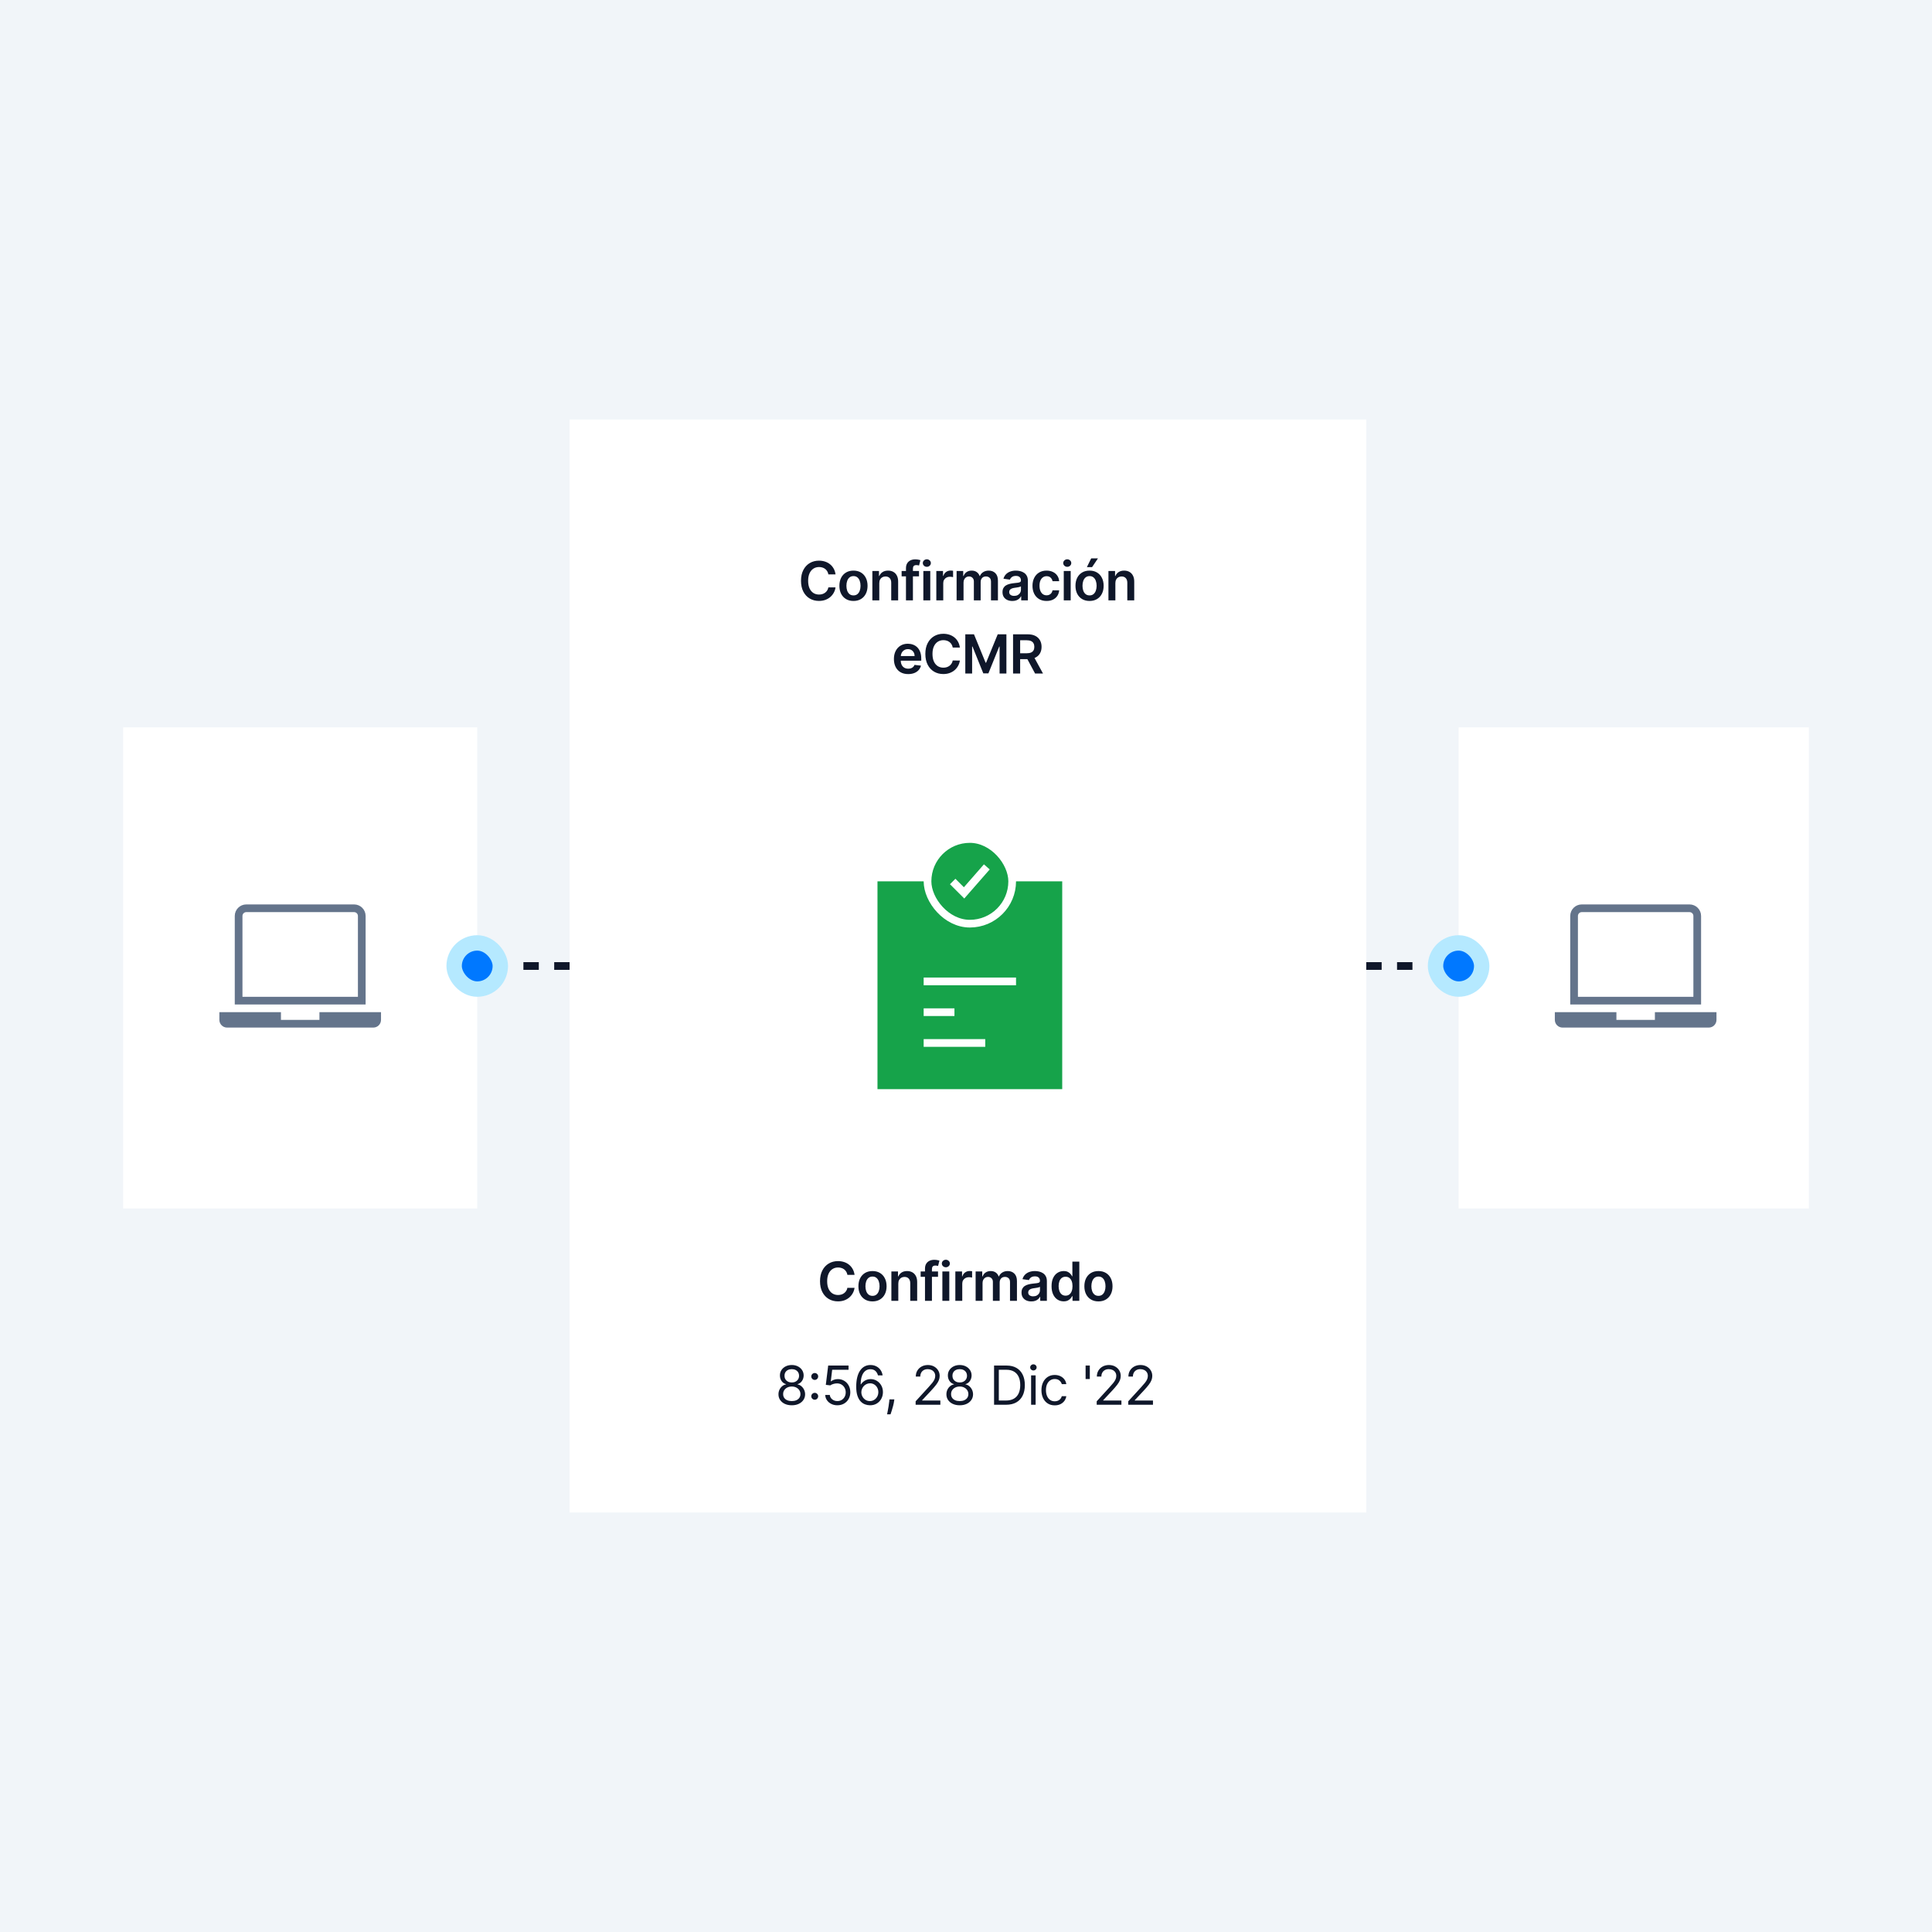 <svg width="502" height="502" viewBox="0 0 502 502" fill="none" xmlns="http://www.w3.org/2000/svg">
<rect width="502" height="502" fill="#F1F5F9"/>
<rect width="92" height="125" transform="translate(32 189)" fill="white"/>
<path d="M62 238C62 236.895 62.895 236 64 236H92C93.105 236 94 236.895 94 238V260H62V238Z" stroke="#64748B" stroke-width="2"/>
<path d="M58 264H72V265C72 265.552 72.448 266 73 266H83C83.552 266 84 265.552 84 265V264H98V265C98 265.552 97.552 266 97 266H59C58.448 266 58 265.552 58 265V264Z" fill="#64748B" stroke="#64748B" stroke-width="2"/>
<rect width="91" height="125" transform="translate(379 189)" fill="white"/>
<path d="M409 238C409 236.895 409.895 236 411 236H439C440.105 236 441 236.895 441 238V260H409V238Z" stroke="#64748B" stroke-width="2"/>
<path d="M405 264H419V265C419 265.552 419.448 266 420 266H430C430.552 266 431 265.552 431 265V264H445V265C445 265.552 444.552 266 444 266H406C405.448 266 405 265.552 405 265V264Z" fill="#64748B" stroke="#64748B" stroke-width="2"/>
<rect width="207" height="284" transform="translate(148 109)" fill="white"/>
<path d="M217.102 149.254H215.243C215.19 148.949 215.092 148.679 214.95 148.443C214.807 148.205 214.63 148.002 214.418 147.837C214.205 147.671 213.964 147.547 213.692 147.464C213.423 147.378 213.133 147.335 212.822 147.335C212.268 147.335 211.778 147.474 211.35 147.752C210.923 148.027 210.588 148.432 210.346 148.965C210.104 149.496 209.983 150.143 209.983 150.909C209.983 151.688 210.104 152.344 210.346 152.878C210.591 153.408 210.926 153.809 211.35 154.081C211.778 154.349 212.267 154.484 212.817 154.484C213.122 154.484 213.407 154.444 213.672 154.364C213.94 154.281 214.181 154.161 214.393 154.001C214.608 153.842 214.789 153.647 214.935 153.415C215.084 153.183 215.187 152.918 215.243 152.619L217.102 152.629C217.033 153.113 216.882 153.567 216.65 153.991C216.421 154.416 216.121 154.79 215.75 155.115C215.379 155.437 214.945 155.688 214.447 155.871C213.95 156.05 213.398 156.139 212.792 156.139C211.897 156.139 211.098 155.932 210.396 155.518C209.693 155.103 209.139 154.505 208.735 153.723C208.331 152.941 208.129 152.003 208.129 150.909C208.129 149.812 208.332 148.874 208.74 148.095C209.148 147.313 209.703 146.715 210.406 146.3C211.108 145.886 211.904 145.679 212.792 145.679C213.359 145.679 213.886 145.759 214.373 145.918C214.86 146.077 215.294 146.31 215.675 146.619C216.057 146.924 216.37 147.298 216.615 147.742C216.864 148.183 217.026 148.687 217.102 149.254ZM221.763 156.149C221.017 156.149 220.371 155.985 219.824 155.657C219.277 155.329 218.853 154.87 218.551 154.28C218.253 153.69 218.104 153 218.104 152.212C218.104 151.423 218.253 150.732 218.551 150.138C218.853 149.545 219.277 149.085 219.824 148.756C220.371 148.428 221.017 148.264 221.763 148.264C222.508 148.264 223.155 148.428 223.702 148.756C224.249 149.085 224.671 149.545 224.969 150.138C225.271 150.732 225.422 151.423 225.422 152.212C225.422 153 225.271 153.69 224.969 154.28C224.671 154.87 224.249 155.329 223.702 155.657C223.155 155.985 222.508 156.149 221.763 156.149ZM221.773 154.707C222.177 154.707 222.515 154.596 222.787 154.374C223.059 154.149 223.261 153.847 223.393 153.469C223.529 153.092 223.597 152.671 223.597 152.207C223.597 151.739 223.529 151.317 223.393 150.939C223.261 150.558 223.059 150.254 222.787 150.029C222.515 149.804 222.177 149.691 221.773 149.691C221.358 149.691 221.014 149.804 220.739 150.029C220.467 150.254 220.263 150.558 220.127 150.939C219.995 151.317 219.928 151.739 219.928 152.207C219.928 152.671 219.995 153.092 220.127 153.469C220.263 153.847 220.467 154.149 220.739 154.374C221.014 154.596 221.358 154.707 221.773 154.707ZM228.469 151.526V156H226.669V148.364H228.39V149.661H228.479C228.655 149.234 228.935 148.894 229.319 148.642C229.707 148.39 230.186 148.264 230.756 148.264C231.283 148.264 231.742 148.377 232.133 148.602C232.528 148.828 232.832 149.154 233.048 149.582C233.267 150.009 233.374 150.528 233.371 151.138V156H231.571V151.416C231.571 150.906 231.439 150.506 231.174 150.218C230.912 149.93 230.549 149.786 230.085 149.786C229.77 149.786 229.49 149.855 229.245 149.994C229.003 150.13 228.812 150.327 228.673 150.586C228.537 150.844 228.469 151.158 228.469 151.526ZM238.789 148.364V149.756H234.274V148.364H238.789ZM235.403 156V147.643C235.403 147.129 235.509 146.701 235.721 146.36C235.936 146.019 236.225 145.763 236.586 145.594C236.947 145.425 237.348 145.341 237.789 145.341C238.101 145.341 238.378 145.366 238.619 145.415C238.861 145.465 239.04 145.51 239.156 145.55L238.798 146.942C238.722 146.919 238.626 146.895 238.51 146.872C238.394 146.846 238.265 146.832 238.122 146.832C237.788 146.832 237.551 146.914 237.411 147.076C237.275 147.235 237.208 147.464 237.208 147.762V156H235.403ZM239.918 156V148.364H241.718V156H239.918ZM240.823 147.28C240.538 147.28 240.292 147.185 240.087 146.996C239.881 146.804 239.779 146.574 239.779 146.305C239.779 146.034 239.881 145.803 240.087 145.614C240.292 145.422 240.538 145.326 240.823 145.326C241.111 145.326 241.356 145.422 241.559 145.614C241.764 145.803 241.867 146.034 241.867 146.305C241.867 146.574 241.764 146.804 241.559 146.996C241.356 147.185 241.111 147.28 240.823 147.28ZM243.288 156V148.364H245.033V149.636H245.113C245.252 149.196 245.491 148.856 245.829 148.617C246.17 148.375 246.56 148.254 246.997 148.254C247.097 148.254 247.208 148.259 247.33 148.269C247.456 148.276 247.561 148.287 247.643 148.304V149.96C247.567 149.933 247.446 149.91 247.281 149.89C247.118 149.867 246.961 149.855 246.808 149.855C246.48 149.855 246.185 149.926 245.923 150.069C245.665 150.208 245.461 150.402 245.312 150.651C245.163 150.899 245.088 151.186 245.088 151.511V156H243.288ZM248.559 156V148.364H250.279V149.661H250.369C250.528 149.224 250.791 148.882 251.159 148.637C251.527 148.388 251.966 148.264 252.477 148.264C252.994 148.264 253.43 148.39 253.784 148.642C254.142 148.891 254.394 149.23 254.54 149.661H254.62C254.789 149.237 255.074 148.899 255.475 148.647C255.879 148.392 256.358 148.264 256.911 148.264C257.614 148.264 258.187 148.486 258.632 148.93C259.076 149.375 259.298 150.022 259.298 150.874V156H257.493V151.153C257.493 150.679 257.367 150.332 257.115 150.114C256.863 149.892 256.555 149.781 256.191 149.781C255.756 149.781 255.417 149.916 255.171 150.188C254.929 150.457 254.808 150.806 254.808 151.237V156H253.044V151.078C253.044 150.684 252.924 150.369 252.686 150.134C252.45 149.898 252.142 149.781 251.761 149.781C251.502 149.781 251.267 149.847 251.055 149.979C250.843 150.109 250.674 150.293 250.548 150.531C250.422 150.767 250.359 151.042 250.359 151.357V156H248.559ZM263.041 156.154C262.557 156.154 262.121 156.068 261.733 155.896C261.349 155.72 261.044 155.461 260.819 155.12C260.597 154.779 260.486 154.358 260.486 153.857C260.486 153.426 260.565 153.07 260.724 152.788C260.883 152.507 261.1 152.281 261.376 152.112C261.651 151.943 261.961 151.816 262.305 151.729C262.653 151.64 263.013 151.575 263.384 151.536C263.832 151.489 264.194 151.448 264.473 151.411C264.751 151.371 264.953 151.312 265.079 151.232C265.209 151.149 265.273 151.022 265.273 150.849V150.82C265.273 150.445 265.162 150.155 264.94 149.95C264.718 149.744 264.398 149.641 263.981 149.641C263.54 149.641 263.19 149.737 262.932 149.93C262.676 150.122 262.504 150.349 262.415 150.611L260.734 150.372C260.867 149.908 261.086 149.52 261.39 149.209C261.695 148.894 262.068 148.659 262.509 148.503C262.95 148.344 263.437 148.264 263.971 148.264C264.339 148.264 264.705 148.307 265.069 148.393C265.434 148.48 265.767 148.622 266.069 148.821C266.37 149.017 266.612 149.283 266.795 149.621C266.98 149.96 267.073 150.382 267.073 150.889V156H265.343V154.951H265.283C265.174 155.163 265.02 155.362 264.821 155.548C264.625 155.73 264.378 155.877 264.08 155.99C263.785 156.099 263.439 156.154 263.041 156.154ZM263.508 154.832C263.87 154.832 264.183 154.76 264.448 154.618C264.713 154.472 264.917 154.28 265.059 154.041C265.205 153.803 265.278 153.542 265.278 153.261V152.361C265.222 152.407 265.126 152.45 264.99 152.49C264.857 152.53 264.708 152.565 264.542 152.594C264.377 152.624 264.213 152.651 264.05 152.674C263.888 152.697 263.747 152.717 263.628 152.734C263.359 152.77 263.119 152.83 262.907 152.913C262.695 152.996 262.527 153.112 262.405 153.261C262.282 153.406 262.221 153.595 262.221 153.827C262.221 154.159 262.342 154.409 262.584 154.578C262.826 154.747 263.134 154.832 263.508 154.832ZM271.934 156.149C271.171 156.149 270.517 155.982 269.97 155.647C269.426 155.312 269.007 154.85 268.712 154.26C268.42 153.667 268.275 152.984 268.275 152.212C268.275 151.436 268.424 150.752 268.722 150.158C269.02 149.562 269.441 149.098 269.985 148.766C270.532 148.432 271.178 148.264 271.924 148.264C272.543 148.264 273.092 148.379 273.569 148.607C274.05 148.833 274.433 149.152 274.718 149.567C275.003 149.978 275.165 150.458 275.205 151.009H273.485C273.415 150.641 273.249 150.334 272.988 150.089C272.729 149.84 272.383 149.716 271.949 149.716C271.581 149.716 271.257 149.815 270.979 150.014C270.701 150.21 270.484 150.491 270.328 150.859C270.175 151.227 270.099 151.668 270.099 152.182C270.099 152.702 270.175 153.15 270.328 153.524C270.48 153.895 270.694 154.182 270.969 154.384C271.248 154.583 271.574 154.683 271.949 154.683C272.214 154.683 272.451 154.633 272.659 154.533C272.872 154.431 273.049 154.283 273.191 154.091C273.334 153.899 273.432 153.665 273.485 153.39H275.205C275.162 153.93 275.003 154.409 274.728 154.827C274.453 155.241 274.078 155.566 273.604 155.801C273.13 156.033 272.573 156.149 271.934 156.149ZM276.403 156V148.364H278.202V156H276.403ZM277.308 147.28C277.023 147.28 276.777 147.185 276.572 146.996C276.366 146.804 276.264 146.574 276.264 146.305C276.264 146.034 276.366 145.803 276.572 145.614C276.777 145.422 277.023 145.326 277.308 145.326C277.596 145.326 277.841 145.422 278.043 145.614C278.249 145.803 278.352 146.034 278.352 146.305C278.352 146.574 278.249 146.804 278.043 146.996C277.841 147.185 277.596 147.28 277.308 147.28ZM283.104 156.149C282.358 156.149 281.712 155.985 281.165 155.657C280.618 155.329 280.194 154.87 279.892 154.28C279.594 153.69 279.445 153 279.445 152.212C279.445 151.423 279.594 150.732 279.892 150.138C280.194 149.545 280.618 149.085 281.165 148.756C281.712 148.428 282.358 148.264 283.104 148.264C283.85 148.264 284.496 148.428 285.043 148.756C285.59 149.085 286.012 149.545 286.311 150.138C286.612 150.732 286.763 151.423 286.763 152.212C286.763 153 286.612 153.69 286.311 154.28C286.012 154.87 285.59 155.329 285.043 155.657C284.496 155.985 283.85 156.149 283.104 156.149ZM283.114 154.707C283.518 154.707 283.856 154.596 284.128 154.374C284.4 154.149 284.602 153.847 284.735 153.469C284.871 153.092 284.939 152.671 284.939 152.207C284.939 151.739 284.871 151.317 284.735 150.939C284.602 150.558 284.4 150.254 284.128 150.029C283.856 149.804 283.518 149.691 283.114 149.691C282.7 149.691 282.355 149.804 282.08 150.029C281.808 150.254 281.604 150.558 281.468 150.939C281.336 151.317 281.27 151.739 281.27 152.207C281.27 152.671 281.336 153.092 281.468 153.469C281.604 153.847 281.808 154.149 282.08 154.374C282.355 154.596 282.7 154.707 283.114 154.707ZM282.413 147.359L283.527 145.087H285.287L283.76 147.359H282.413ZM289.81 151.526V156H288.011V148.364H289.731V149.661H289.82C289.996 149.234 290.276 148.894 290.661 148.642C291.048 148.39 291.527 148.264 292.097 148.264C292.624 148.264 293.083 148.377 293.474 148.602C293.869 148.828 294.174 149.154 294.389 149.582C294.608 150.009 294.716 150.528 294.712 151.138V156H292.913V151.416C292.913 150.906 292.78 150.506 292.515 150.218C292.253 149.93 291.89 149.786 291.426 149.786C291.111 149.786 290.831 149.855 290.586 149.994C290.344 150.13 290.153 150.327 290.014 150.586C289.878 150.844 289.81 151.158 289.81 151.526ZM235.977 175.149C235.212 175.149 234.551 174.99 233.994 174.672C233.44 174.35 233.014 173.896 232.716 173.31C232.418 172.72 232.269 172.025 232.269 171.227C232.269 170.441 232.418 169.752 232.716 169.158C233.018 168.562 233.439 168.098 233.979 167.766C234.519 167.432 235.154 167.264 235.883 167.264C236.354 167.264 236.798 167.34 237.215 167.493C237.636 167.642 238.007 167.874 238.329 168.189C238.654 168.504 238.909 168.905 239.095 169.392C239.28 169.876 239.373 170.453 239.373 171.122V171.674H233.114V170.461H237.648C237.644 170.116 237.57 169.81 237.424 169.541C237.278 169.269 237.074 169.056 236.813 168.9C236.554 168.744 236.252 168.666 235.908 168.666C235.54 168.666 235.217 168.756 234.938 168.935C234.66 169.11 234.443 169.342 234.287 169.631C234.135 169.916 234.057 170.229 234.053 170.57V171.629C234.053 172.073 234.135 172.455 234.297 172.773C234.459 173.088 234.686 173.33 234.978 173.499C235.27 173.664 235.611 173.747 236.002 173.747C236.264 173.747 236.501 173.711 236.713 173.638C236.925 173.562 237.109 173.451 237.265 173.305C237.421 173.159 237.538 172.978 237.618 172.763L239.298 172.952C239.192 173.396 238.99 173.784 238.692 174.115C238.397 174.443 238.019 174.698 237.558 174.881C237.098 175.06 236.571 175.149 235.977 175.149ZM249.41 168.254H247.551C247.498 167.949 247.4 167.679 247.258 167.443C247.115 167.205 246.938 167.002 246.726 166.837C246.513 166.671 246.272 166.547 246 166.464C245.731 166.378 245.441 166.335 245.13 166.335C244.576 166.335 244.086 166.474 243.658 166.752C243.231 167.027 242.896 167.432 242.654 167.965C242.412 168.496 242.291 169.143 242.291 169.909C242.291 170.688 242.412 171.344 242.654 171.878C242.899 172.408 243.234 172.809 243.658 173.081C244.086 173.349 244.575 173.484 245.125 173.484C245.43 173.484 245.715 173.444 245.98 173.364C246.248 173.281 246.489 173.161 246.701 173.001C246.916 172.842 247.097 172.647 247.243 172.415C247.392 172.183 247.495 171.918 247.551 171.619L249.41 171.629C249.341 172.113 249.19 172.567 248.958 172.991C248.729 173.416 248.429 173.79 248.058 174.115C247.687 174.437 247.253 174.688 246.755 174.871C246.258 175.05 245.706 175.139 245.1 175.139C244.205 175.139 243.406 174.932 242.704 174.518C242.001 174.103 241.447 173.505 241.043 172.723C240.639 171.941 240.437 171.003 240.437 169.909C240.437 168.812 240.64 167.874 241.048 167.095C241.456 166.313 242.011 165.715 242.714 165.3C243.416 164.886 244.212 164.679 245.1 164.679C245.667 164.679 246.194 164.759 246.681 164.918C247.168 165.077 247.602 165.31 247.983 165.619C248.365 165.924 248.678 166.298 248.923 166.742C249.172 167.183 249.334 167.687 249.41 168.254ZM250.819 164.818H253.076L256.099 172.196H256.218L259.241 164.818H261.498V175H259.728V168.005H259.634L256.82 174.97H255.498L252.684 167.99H252.589V175H250.819V164.818ZM263.227 175V164.818H267.045C267.827 164.818 268.483 164.954 269.014 165.226C269.547 165.498 269.95 165.879 270.222 166.369C270.497 166.857 270.635 167.425 270.635 168.075C270.635 168.728 270.495 169.294 270.217 169.775C269.942 170.252 269.536 170.622 268.999 170.884C268.462 171.142 267.802 171.271 267.02 171.271H264.301V169.74H266.772C267.229 169.74 267.603 169.677 267.895 169.551C268.187 169.422 268.402 169.235 268.541 168.989C268.684 168.741 268.755 168.436 268.755 168.075C268.755 167.713 268.684 167.405 268.541 167.15C268.399 166.891 268.182 166.696 267.89 166.563C267.599 166.427 267.222 166.359 266.762 166.359H265.071V175H263.227ZM268.487 170.386L271.007 175H268.949L266.473 170.386H268.487Z" fill="#0F172A"/>
<path d="M222.044 331.254H220.185C220.132 330.949 220.034 330.679 219.891 330.443C219.749 330.205 219.571 330.002 219.359 329.837C219.147 329.671 218.905 329.547 218.633 329.464C218.365 329.378 218.075 329.335 217.763 329.335C217.21 329.335 216.719 329.474 216.292 329.752C215.864 330.027 215.529 330.432 215.288 330.965C215.046 331.496 214.925 332.143 214.925 332.909C214.925 333.688 215.046 334.344 215.288 334.878C215.533 335.408 215.868 335.809 216.292 336.081C216.719 336.349 217.208 336.484 217.758 336.484C218.063 336.484 218.348 336.444 218.614 336.364C218.882 336.281 219.122 336.161 219.334 336.001C219.55 335.842 219.73 335.647 219.876 335.415C220.025 335.183 220.128 334.918 220.185 334.619L222.044 334.629C221.974 335.113 221.824 335.567 221.591 335.991C221.363 336.416 221.063 336.79 220.692 337.115C220.32 337.437 219.886 337.688 219.389 337.871C218.892 338.05 218.34 338.139 217.734 338.139C216.839 338.139 216.04 337.932 215.337 337.518C214.635 337.103 214.081 336.505 213.677 335.723C213.272 334.941 213.07 334.003 213.07 332.909C213.07 331.812 213.274 330.874 213.682 330.095C214.089 329.313 214.645 328.715 215.347 328.3C216.05 327.886 216.845 327.679 217.734 327.679C218.3 327.679 218.827 327.759 219.315 327.918C219.802 328.077 220.236 328.31 220.617 328.619C220.998 328.924 221.311 329.298 221.557 329.742C221.805 330.183 221.968 330.687 222.044 331.254ZM226.704 338.149C225.959 338.149 225.312 337.985 224.766 337.657C224.219 337.329 223.794 336.87 223.493 336.28C223.194 335.69 223.045 335 223.045 334.212C223.045 333.423 223.194 332.732 223.493 332.138C223.794 331.545 224.219 331.085 224.766 330.756C225.312 330.428 225.959 330.264 226.704 330.264C227.45 330.264 228.096 330.428 228.643 330.756C229.19 331.085 229.613 331.545 229.911 332.138C230.213 332.732 230.364 333.423 230.364 334.212C230.364 335 230.213 335.69 229.911 336.28C229.613 336.87 229.19 337.329 228.643 337.657C228.096 337.985 227.45 338.149 226.704 338.149ZM226.714 336.707C227.119 336.707 227.457 336.596 227.729 336.374C228 336.149 228.203 335.847 228.335 335.469C228.471 335.092 228.539 334.671 228.539 334.207C228.539 333.739 228.471 333.317 228.335 332.939C228.203 332.558 228 332.254 227.729 332.029C227.457 331.804 227.119 331.691 226.714 331.691C226.3 331.691 225.955 331.804 225.68 332.029C225.409 332.254 225.205 332.558 225.069 332.939C224.936 333.317 224.87 333.739 224.87 334.207C224.87 334.671 224.936 335.092 225.069 335.469C225.205 335.847 225.409 336.149 225.68 336.374C225.955 336.596 226.3 336.707 226.714 336.707ZM233.411 333.526V338H231.611V330.364H233.331V331.661H233.421C233.596 331.234 233.876 330.894 234.261 330.642C234.649 330.39 235.128 330.264 235.698 330.264C236.225 330.264 236.684 330.377 237.075 330.602C237.469 330.828 237.774 331.154 237.99 331.582C238.208 332.009 238.316 332.528 238.313 333.138V338H236.513V333.416C236.513 332.906 236.38 332.506 236.115 332.218C235.853 331.93 235.491 331.786 235.027 331.786C234.712 331.786 234.432 331.855 234.186 331.994C233.944 332.13 233.754 332.327 233.615 332.586C233.479 332.844 233.411 333.158 233.411 333.526ZM243.73 330.364V331.756H239.216V330.364H243.73ZM240.345 338V329.643C240.345 329.129 240.451 328.701 240.663 328.36C240.878 328.019 241.167 327.763 241.528 327.594C241.889 327.425 242.29 327.341 242.731 327.341C243.042 327.341 243.319 327.366 243.561 327.415C243.803 327.465 243.982 327.51 244.098 327.55L243.74 328.942C243.664 328.919 243.568 328.895 243.452 328.872C243.336 328.846 243.207 328.832 243.064 328.832C242.729 328.832 242.492 328.914 242.353 329.076C242.217 329.235 242.149 329.464 242.149 329.762V338H240.345ZM244.86 338V330.364H246.659V338H244.86ZM245.764 329.28C245.479 329.28 245.234 329.185 245.029 328.996C244.823 328.804 244.72 328.574 244.72 328.305C244.72 328.034 244.823 327.803 245.029 327.614C245.234 327.422 245.479 327.326 245.764 327.326C246.053 327.326 246.298 327.422 246.5 327.614C246.706 327.803 246.808 328.034 246.808 328.305C246.808 328.574 246.706 328.804 246.5 328.996C246.298 329.185 246.053 329.28 245.764 329.28ZM248.23 338V330.364H249.975V331.636H250.055C250.194 331.196 250.432 330.856 250.771 330.617C251.112 330.375 251.501 330.254 251.939 330.254C252.038 330.254 252.149 330.259 252.272 330.269C252.398 330.276 252.502 330.287 252.585 330.304V331.96C252.509 331.933 252.388 331.91 252.222 331.89C252.06 331.867 251.902 331.855 251.75 331.855C251.422 331.855 251.127 331.926 250.865 332.069C250.606 332.208 250.403 332.402 250.253 332.651C250.104 332.899 250.03 333.186 250.03 333.511V338H248.23ZM253.501 338V330.364H255.221V331.661H255.31C255.47 331.224 255.733 330.882 256.101 330.637C256.469 330.388 256.908 330.264 257.418 330.264C257.935 330.264 258.371 330.39 258.726 330.642C259.084 330.891 259.336 331.23 259.482 331.661H259.561C259.73 331.237 260.015 330.899 260.416 330.647C260.821 330.392 261.3 330.264 261.853 330.264C262.556 330.264 263.129 330.486 263.573 330.93C264.017 331.375 264.239 332.022 264.239 332.874V338H262.435V333.153C262.435 332.679 262.309 332.332 262.057 332.114C261.805 331.892 261.497 331.781 261.132 331.781C260.698 331.781 260.358 331.916 260.113 332.188C259.871 332.457 259.75 332.806 259.75 333.237V338H257.985V333.078C257.985 332.684 257.866 332.369 257.627 332.134C257.392 331.898 257.084 331.781 256.703 331.781C256.444 331.781 256.209 331.847 255.997 331.979C255.784 332.109 255.615 332.293 255.489 332.531C255.363 332.767 255.301 333.042 255.301 333.357V338H253.501ZM267.983 338.154C267.499 338.154 267.063 338.068 266.675 337.896C266.291 337.72 265.986 337.461 265.76 337.12C265.538 336.779 265.427 336.358 265.427 335.857C265.427 335.426 265.507 335.07 265.666 334.788C265.825 334.507 266.042 334.281 266.317 334.112C266.592 333.943 266.902 333.816 267.247 333.729C267.595 333.64 267.955 333.575 268.326 333.536C268.773 333.489 269.136 333.448 269.415 333.411C269.693 333.371 269.895 333.312 270.021 333.232C270.15 333.149 270.215 333.022 270.215 332.849V332.82C270.215 332.445 270.104 332.155 269.882 331.95C269.66 331.744 269.34 331.641 268.922 331.641C268.482 331.641 268.132 331.737 267.873 331.93C267.618 332.122 267.446 332.349 267.356 332.611L265.676 332.372C265.808 331.908 266.027 331.52 266.332 331.209C266.637 330.894 267.01 330.659 267.451 330.503C267.892 330.344 268.379 330.264 268.912 330.264C269.28 330.264 269.647 330.307 270.011 330.393C270.376 330.48 270.709 330.622 271.01 330.821C271.312 331.017 271.554 331.283 271.736 331.621C271.922 331.96 272.015 332.382 272.015 332.889V338H270.285V336.951H270.225C270.116 337.163 269.961 337.362 269.763 337.548C269.567 337.73 269.32 337.877 269.022 337.99C268.727 338.099 268.38 338.154 267.983 338.154ZM268.45 336.832C268.811 336.832 269.125 336.76 269.39 336.618C269.655 336.472 269.859 336.28 270.001 336.041C270.147 335.803 270.22 335.542 270.22 335.261V334.361C270.164 334.407 270.067 334.45 269.932 334.49C269.799 334.53 269.65 334.565 269.484 334.594C269.318 334.624 269.154 334.651 268.992 334.674C268.83 334.697 268.689 334.717 268.569 334.734C268.301 334.77 268.061 334.83 267.848 334.913C267.636 334.996 267.469 335.112 267.346 335.261C267.224 335.406 267.162 335.595 267.162 335.827C267.162 336.159 267.283 336.409 267.525 336.578C267.767 336.747 268.076 336.832 268.45 336.832ZM276.378 338.134C275.778 338.134 275.241 337.98 274.767 337.672C274.293 337.364 273.919 336.916 273.644 336.33C273.369 335.743 273.231 335.03 273.231 334.192C273.231 333.343 273.37 332.627 273.649 332.044C273.93 331.457 274.31 331.015 274.787 330.717C275.264 330.415 275.796 330.264 276.383 330.264C276.831 330.264 277.198 330.34 277.487 330.493C277.775 330.642 278.004 330.823 278.173 331.035C278.342 331.244 278.473 331.441 278.566 331.626H278.64V327.818H280.445V338H278.675V336.797H278.566C278.473 336.982 278.339 337.18 278.163 337.388C277.987 337.594 277.755 337.77 277.467 337.915C277.179 338.061 276.816 338.134 276.378 338.134ZM276.88 336.658C277.261 336.658 277.586 336.555 277.855 336.349C278.123 336.141 278.327 335.851 278.466 335.479C278.605 335.108 278.675 334.676 278.675 334.182C278.675 333.688 278.605 333.259 278.466 332.894C278.33 332.53 278.128 332.246 277.86 332.044C277.595 331.842 277.268 331.741 276.88 331.741C276.479 331.741 276.144 331.845 275.876 332.054C275.608 332.263 275.405 332.551 275.269 332.919C275.134 333.287 275.066 333.708 275.066 334.182C275.066 334.659 275.134 335.085 275.269 335.46C275.409 335.831 275.613 336.124 275.881 336.339C276.153 336.552 276.486 336.658 276.88 336.658ZM285.414 338.149C284.668 338.149 284.022 337.985 283.475 337.657C282.928 337.329 282.504 336.87 282.202 336.28C281.904 335.69 281.755 335 281.755 334.212C281.755 333.423 281.904 332.732 282.202 332.138C282.504 331.545 282.928 331.085 283.475 330.756C284.022 330.428 284.668 330.264 285.414 330.264C286.159 330.264 286.806 330.428 287.353 330.756C287.899 331.085 288.322 331.545 288.62 332.138C288.922 332.732 289.073 333.423 289.073 334.212C289.073 335 288.922 335.69 288.62 336.28C288.322 336.87 287.899 337.329 287.353 337.657C286.806 337.985 286.159 338.149 285.414 338.149ZM285.424 336.707C285.828 336.707 286.166 336.596 286.438 336.374C286.71 336.149 286.912 335.847 287.044 335.469C287.18 335.092 287.248 334.671 287.248 334.207C287.248 333.739 287.18 333.317 287.044 332.939C286.912 332.558 286.71 332.254 286.438 332.029C286.166 331.804 285.828 331.691 285.424 331.691C285.009 331.691 284.665 331.804 284.39 332.029C284.118 332.254 283.914 332.558 283.778 332.939C283.645 333.317 283.579 333.739 283.579 334.207C283.579 334.671 283.645 335.092 283.778 335.469C283.914 335.847 284.118 336.149 284.39 336.374C284.665 336.596 285.009 336.707 285.424 336.707Z" fill="#0F172A"/>
<path d="M205.736 365.139C205.053 365.139 204.45 365.018 203.926 364.776C203.406 364.531 203 364.195 202.708 363.767C202.416 363.336 202.272 362.846 202.275 362.295C202.272 361.865 202.357 361.467 202.529 361.102C202.701 360.734 202.937 360.428 203.235 360.183C203.537 359.934 203.873 359.777 204.244 359.71V359.651C203.757 359.525 203.369 359.251 203.081 358.83C202.792 358.406 202.65 357.924 202.653 357.384C202.65 356.866 202.781 356.404 203.046 355.996C203.311 355.589 203.676 355.267 204.14 355.032C204.607 354.797 205.139 354.679 205.736 354.679C206.326 354.679 206.853 354.797 207.317 355.032C207.781 355.267 208.145 355.589 208.41 355.996C208.679 356.404 208.815 356.866 208.818 357.384C208.815 357.924 208.667 358.406 208.376 358.83C208.087 359.251 207.704 359.525 207.227 359.651V359.71C207.595 359.777 207.926 359.934 208.221 360.183C208.516 360.428 208.752 360.734 208.927 361.102C209.103 361.467 209.193 361.865 209.196 362.295C209.193 362.846 209.043 363.336 208.748 363.767C208.457 364.195 208.051 364.531 207.53 364.776C207.013 365.018 206.415 365.139 205.736 365.139ZM205.736 364.045C206.196 364.045 206.594 363.971 206.929 363.822C207.264 363.673 207.522 363.462 207.704 363.19C207.887 362.919 207.979 362.6 207.983 362.236C207.979 361.851 207.88 361.512 207.685 361.217C207.489 360.922 207.222 360.69 206.884 360.521C206.549 360.352 206.167 360.267 205.736 360.267C205.301 360.267 204.914 360.352 204.572 360.521C204.234 360.69 203.967 360.922 203.772 361.217C203.58 361.512 203.485 361.851 203.488 362.236C203.485 362.6 203.573 362.919 203.752 363.19C203.934 363.462 204.194 363.673 204.533 363.822C204.871 363.971 205.272 364.045 205.736 364.045ZM205.736 359.213C206.1 359.213 206.423 359.14 206.705 358.994C206.99 358.848 207.214 358.645 207.376 358.383C207.539 358.121 207.622 357.814 207.625 357.463C207.622 357.118 207.54 356.818 207.381 356.563C207.222 356.305 207.002 356.106 206.72 355.967C206.438 355.824 206.11 355.753 205.736 355.753C205.354 355.753 205.021 355.824 204.736 355.967C204.451 356.106 204.231 356.305 204.075 356.563C203.919 356.818 203.843 357.118 203.846 357.463C203.843 357.814 203.921 358.121 204.08 358.383C204.243 358.645 204.466 358.848 204.751 358.994C205.036 359.14 205.364 359.213 205.736 359.213ZM211.696 363.697C211.451 363.697 211.241 363.61 211.065 363.434C210.889 363.258 210.801 363.048 210.801 362.803C210.801 362.557 210.889 362.347 211.065 362.171C211.241 361.996 211.451 361.908 211.696 361.908C211.942 361.908 212.152 361.996 212.328 362.171C212.503 362.347 212.591 362.557 212.591 362.803C212.591 362.965 212.55 363.114 212.467 363.25C212.387 363.386 212.28 363.495 212.144 363.578C212.011 363.658 211.862 363.697 211.696 363.697ZM211.696 358.547C211.451 358.547 211.241 358.459 211.065 358.283C210.889 358.108 210.801 357.897 210.801 357.652C210.801 357.407 210.889 357.196 211.065 357.021C211.241 356.845 211.451 356.757 211.696 356.757C211.942 356.757 212.152 356.845 212.328 357.021C212.503 357.196 212.591 357.407 212.591 357.652C212.591 357.814 212.55 357.964 212.467 358.099C212.387 358.235 212.28 358.345 212.144 358.428C212.011 358.507 211.862 358.547 211.696 358.547ZM217.579 365.139C216.995 365.139 216.47 365.023 216.003 364.791C215.535 364.559 215.161 364.241 214.879 363.837C214.597 363.432 214.443 362.972 214.417 362.455H215.61C215.656 362.915 215.865 363.296 216.236 363.598C216.611 363.896 217.058 364.045 217.579 364.045C217.996 364.045 218.367 363.948 218.692 363.752C219.02 363.557 219.277 363.288 219.463 362.947C219.652 362.602 219.746 362.213 219.746 361.778C219.746 361.334 219.648 360.938 219.453 360.59C219.261 360.239 218.995 359.962 218.657 359.76C218.319 359.558 217.933 359.455 217.499 359.452C217.187 359.448 216.868 359.496 216.539 359.596C216.211 359.692 215.941 359.816 215.729 359.969L214.576 359.83L215.192 354.818H220.482V355.912H216.226L215.868 358.915H215.928C216.137 358.749 216.399 358.612 216.713 358.502C217.028 358.393 217.356 358.338 217.698 358.338C218.321 358.338 218.876 358.487 219.363 358.786C219.854 359.08 220.238 359.485 220.517 359.999C220.798 360.512 220.939 361.099 220.939 361.759C220.939 362.408 220.793 362.988 220.502 363.499C220.213 364.006 219.816 364.407 219.309 364.702C218.802 364.993 218.225 365.139 217.579 365.139ZM226.015 365.139C225.597 365.133 225.18 365.053 224.762 364.901C224.345 364.748 223.963 364.491 223.619 364.13C223.274 363.765 222.997 363.273 222.788 362.653C222.58 362.03 222.475 361.248 222.475 360.307C222.475 359.405 222.56 358.607 222.729 357.911C222.898 357.211 223.143 356.623 223.465 356.146C223.786 355.665 224.174 355.3 224.628 355.052C225.085 354.803 225.601 354.679 226.174 354.679C226.744 354.679 227.251 354.793 227.695 355.022C228.143 355.247 228.507 355.562 228.789 355.967C229.071 356.371 229.253 356.837 229.336 357.364H228.123C228.01 356.906 227.791 356.527 227.467 356.225C227.142 355.924 226.711 355.773 226.174 355.773C225.385 355.773 224.764 356.116 224.31 356.802C223.859 357.488 223.632 358.451 223.629 359.69H223.708C223.894 359.409 224.114 359.168 224.369 358.969C224.628 358.767 224.913 358.612 225.224 358.502C225.536 358.393 225.866 358.338 226.214 358.338C226.797 358.338 227.331 358.484 227.815 358.776C228.299 359.064 228.686 359.463 228.978 359.974C229.27 360.481 229.416 361.062 229.416 361.719C229.416 362.348 229.275 362.925 228.993 363.449C228.711 363.969 228.315 364.384 227.805 364.692C227.298 364.997 226.701 365.146 226.015 365.139ZM226.015 364.045C226.433 364.045 226.807 363.941 227.139 363.732C227.473 363.523 227.737 363.243 227.929 362.892C228.125 362.541 228.222 362.15 228.222 361.719C228.222 361.298 228.128 360.915 227.939 360.57C227.753 360.222 227.497 359.946 227.168 359.74C226.844 359.535 226.472 359.432 226.055 359.432C225.74 359.432 225.447 359.495 225.175 359.621C224.903 359.743 224.664 359.912 224.459 360.128C224.257 360.343 224.098 360.59 223.982 360.869C223.866 361.144 223.808 361.434 223.808 361.739C223.808 362.143 223.902 362.521 224.091 362.872C224.283 363.223 224.545 363.507 224.876 363.722C225.211 363.938 225.591 364.045 226.015 364.045ZM232.382 363.608L232.302 364.145C232.246 364.523 232.16 364.927 232.044 365.358C231.931 365.789 231.814 366.195 231.691 366.576C231.568 366.957 231.467 367.26 231.388 367.486H230.493C230.536 367.274 230.592 366.994 230.662 366.646C230.731 366.298 230.801 365.908 230.871 365.477C230.944 365.05 231.003 364.612 231.05 364.165L231.109 363.608H232.382ZM237.913 365V364.105L241.274 360.426C241.669 359.995 241.993 359.621 242.249 359.303C242.504 358.981 242.693 358.679 242.815 358.398C242.941 358.113 243.004 357.814 243.004 357.503C243.004 357.145 242.918 356.835 242.746 356.573C242.577 356.311 242.345 356.109 242.05 355.967C241.755 355.824 241.423 355.753 241.055 355.753C240.664 355.753 240.323 355.834 240.031 355.996C239.743 356.156 239.519 356.379 239.36 356.668C239.204 356.956 239.126 357.294 239.126 357.682H237.953C237.953 357.085 238.091 356.562 238.366 356.111C238.641 355.66 239.015 355.309 239.489 355.057C239.967 354.805 240.502 354.679 241.095 354.679C241.692 354.679 242.22 354.805 242.681 355.057C243.142 355.309 243.503 355.648 243.765 356.076C244.027 356.504 244.158 356.979 244.158 357.503C244.158 357.877 244.09 358.244 243.954 358.602C243.821 358.956 243.589 359.352 243.258 359.79C242.93 360.224 242.474 360.754 241.891 361.381L239.604 363.827V363.906H244.337V365H237.913ZM249.371 365.139C248.689 365.139 248.085 365.018 247.562 364.776C247.041 364.531 246.635 364.195 246.344 363.767C246.052 363.336 245.908 362.846 245.911 362.295C245.908 361.865 245.992 361.467 246.165 361.102C246.337 360.734 246.572 360.428 246.871 360.183C247.172 359.934 247.509 359.777 247.88 359.71V359.651C247.393 359.525 247.005 359.251 246.717 358.83C246.428 358.406 246.286 357.924 246.289 357.384C246.286 356.866 246.417 356.404 246.682 355.996C246.947 355.589 247.311 355.267 247.775 355.032C248.243 354.797 248.775 354.679 249.371 354.679C249.961 354.679 250.488 354.797 250.952 355.032C251.416 355.267 251.781 355.589 252.046 355.996C252.315 356.404 252.45 356.866 252.454 357.384C252.45 357.924 252.303 358.406 252.011 358.83C251.723 359.251 251.34 359.525 250.863 359.651V359.71C251.231 359.777 251.562 359.934 251.857 360.183C252.152 360.428 252.387 360.734 252.563 361.102C252.739 361.467 252.828 361.865 252.832 362.295C252.828 362.846 252.679 363.336 252.384 363.767C252.092 364.195 251.686 364.531 251.166 364.776C250.649 365.018 250.051 365.139 249.371 365.139ZM249.371 364.045C249.832 364.045 250.23 363.971 250.565 363.822C250.899 363.673 251.158 363.462 251.34 363.19C251.522 362.919 251.615 362.6 251.619 362.236C251.615 361.851 251.516 361.512 251.32 361.217C251.125 360.922 250.858 360.69 250.52 360.521C250.185 360.352 249.802 360.267 249.371 360.267C248.937 360.267 248.549 360.352 248.208 360.521C247.87 360.69 247.603 360.922 247.408 361.217C247.215 361.512 247.121 361.851 247.124 362.236C247.121 362.6 247.209 362.919 247.388 363.19C247.57 363.462 247.83 363.673 248.168 363.822C248.506 363.971 248.907 364.045 249.371 364.045ZM249.371 359.213C249.736 359.213 250.059 359.14 250.341 358.994C250.626 358.848 250.85 358.645 251.012 358.383C251.174 358.121 251.257 357.814 251.261 357.463C251.257 357.118 251.176 356.818 251.017 356.563C250.858 356.305 250.637 356.106 250.356 355.967C250.074 355.824 249.746 355.753 249.371 355.753C248.99 355.753 248.657 355.824 248.372 355.967C248.087 356.106 247.867 356.305 247.711 356.563C247.555 356.818 247.479 357.118 247.482 357.463C247.479 357.814 247.557 358.121 247.716 358.383C247.878 358.645 248.102 358.848 248.387 358.994C248.672 359.14 249 359.213 249.371 359.213ZM261.435 365H258.293V354.818H261.575C262.562 354.818 263.408 355.022 264.11 355.43C264.813 355.834 265.351 356.416 265.726 357.175C266.1 357.93 266.288 358.835 266.288 359.889C266.288 360.95 266.099 361.863 265.721 362.629C265.343 363.391 264.793 363.978 264.07 364.388C263.348 364.796 262.47 365 261.435 365ZM259.526 363.906H261.356C262.198 363.906 262.895 363.744 263.449 363.419C264.002 363.094 264.415 362.632 264.687 362.032C264.959 361.432 265.095 360.718 265.095 359.889C265.095 359.067 264.96 358.36 264.692 357.766C264.423 357.17 264.022 356.712 263.489 356.394C262.955 356.073 262.291 355.912 261.495 355.912H259.526V363.906ZM267.917 365V357.364H269.09V365H267.917ZM268.513 356.091C268.285 356.091 268.088 356.013 267.922 355.857C267.759 355.701 267.678 355.514 267.678 355.295C267.678 355.077 267.759 354.889 267.922 354.734C268.088 354.578 268.285 354.5 268.513 354.5C268.742 354.5 268.938 354.578 269.1 354.734C269.266 354.889 269.349 355.077 269.349 355.295C269.349 355.514 269.266 355.701 269.1 355.857C268.938 356.013 268.742 356.091 268.513 356.091ZM274.061 365.159C273.345 365.159 272.729 364.99 272.212 364.652C271.695 364.314 271.297 363.848 271.019 363.255C270.74 362.662 270.601 361.984 270.601 361.222C270.601 360.446 270.744 359.762 271.029 359.168C271.317 358.572 271.718 358.106 272.232 357.771C272.749 357.433 273.352 357.264 274.041 357.264C274.578 357.264 275.062 357.364 275.493 357.562C275.924 357.761 276.277 358.04 276.552 358.398C276.827 358.756 276.998 359.173 277.064 359.651H275.891C275.801 359.303 275.603 358.994 275.294 358.726C274.989 358.454 274.578 358.318 274.061 358.318C273.604 358.318 273.203 358.437 272.858 358.676C272.517 358.911 272.25 359.245 272.058 359.675C271.869 360.103 271.774 360.605 271.774 361.182C271.774 361.772 271.867 362.286 272.053 362.723C272.242 363.161 272.507 363.5 272.848 363.742C273.193 363.984 273.597 364.105 274.061 364.105C274.366 364.105 274.643 364.052 274.892 363.946C275.14 363.84 275.351 363.688 275.523 363.489C275.695 363.29 275.818 363.051 275.891 362.773H277.064C276.998 363.223 276.834 363.629 276.572 363.991C276.313 364.349 275.97 364.634 275.543 364.846C275.119 365.055 274.625 365.159 274.061 365.159ZM283.171 354.818V358.318H282.077V354.818H283.171ZM284.961 365V364.105L288.321 360.426C288.716 359.995 289.041 359.621 289.296 359.303C289.551 358.981 289.74 358.679 289.863 358.398C289.988 358.113 290.051 357.814 290.051 357.503C290.051 357.145 289.965 356.835 289.793 356.573C289.624 356.311 289.392 356.109 289.097 355.967C288.802 355.824 288.47 355.753 288.103 355.753C287.711 355.753 287.37 355.834 287.078 355.996C286.79 356.156 286.566 356.379 286.407 356.668C286.251 356.956 286.174 357.294 286.174 357.682H285C285 357.085 285.138 356.562 285.413 356.111C285.688 355.66 286.063 355.309 286.537 355.057C287.014 354.805 287.549 354.679 288.142 354.679C288.739 354.679 289.268 354.805 289.728 355.057C290.189 355.309 290.55 355.648 290.812 356.076C291.074 356.504 291.205 356.979 291.205 357.503C291.205 357.877 291.137 358.244 291.001 358.602C290.868 358.956 290.636 359.352 290.305 359.79C289.977 360.224 289.521 360.754 288.938 361.381L286.651 363.827V363.906H291.384V365H284.961ZM293.157 365V364.105L296.518 360.426C296.912 359.995 297.237 359.621 297.492 359.303C297.748 358.981 297.936 358.679 298.059 358.398C298.185 358.113 298.248 357.814 298.248 357.503C298.248 357.145 298.162 356.835 297.989 356.573C297.82 356.311 297.588 356.109 297.293 355.967C296.998 355.824 296.667 355.753 296.299 355.753C295.908 355.753 295.567 355.834 295.275 355.996C294.987 356.156 294.763 356.379 294.604 356.668C294.448 356.956 294.37 357.294 294.37 357.682H293.197C293.197 357.085 293.334 356.562 293.61 356.111C293.885 355.66 294.259 355.309 294.733 355.057C295.21 354.805 295.746 354.679 296.339 354.679C296.936 354.679 297.464 354.805 297.925 355.057C298.386 355.309 298.747 355.648 299.009 356.076C299.271 356.504 299.401 356.979 299.401 357.503C299.401 357.877 299.333 358.244 299.198 358.602C299.065 358.956 298.833 359.352 298.502 359.79C298.173 360.224 297.718 360.754 297.134 361.381L294.847 363.827V363.906H299.58V365H293.157Z" fill="#0F172A"/>
<path d="M228 229H276V283H228V229Z" fill="#16A34A"/>
<path d="M240 255L264 255" stroke="white" stroke-width="2" stroke-linejoin="round"/>
<path d="M240 263H248" stroke="white" stroke-width="2" stroke-linejoin="round"/>
<path d="M240 271L256 271" stroke="white" stroke-width="2" stroke-linejoin="round"/>
<rect x="241" y="218" width="22" height="22" rx="11" fill="#16A34A"/>
<path d="M248.25 229.75L250.5 232L255.75 226" stroke="white" stroke-width="2" stroke-linecap="square"/>
<rect x="241" y="218" width="22" height="22" rx="11" stroke="white" stroke-width="2"/>
<rect x="373" y="245" width="12" height="12" rx="6" fill="#0078FF"/>
<rect x="373" y="245" width="12" height="12" rx="6" stroke="#B5E9FF" stroke-width="4"/>
<rect x="118" y="245" width="12" height="12" rx="6" fill="#0078FF"/>
<rect x="118" y="245" width="12" height="12" rx="6" stroke="#B5E9FF" stroke-width="4"/>
<rect x="355" y="250" width="4" height="2" fill="#0F172A"/>
<rect x="363" y="250" width="4" height="2" fill="#0F172A"/>
<rect x="136" y="250" width="4" height="2" fill="#0F172A"/>
<rect x="144" y="250" width="4" height="2" fill="#0F172A"/>
</svg>

